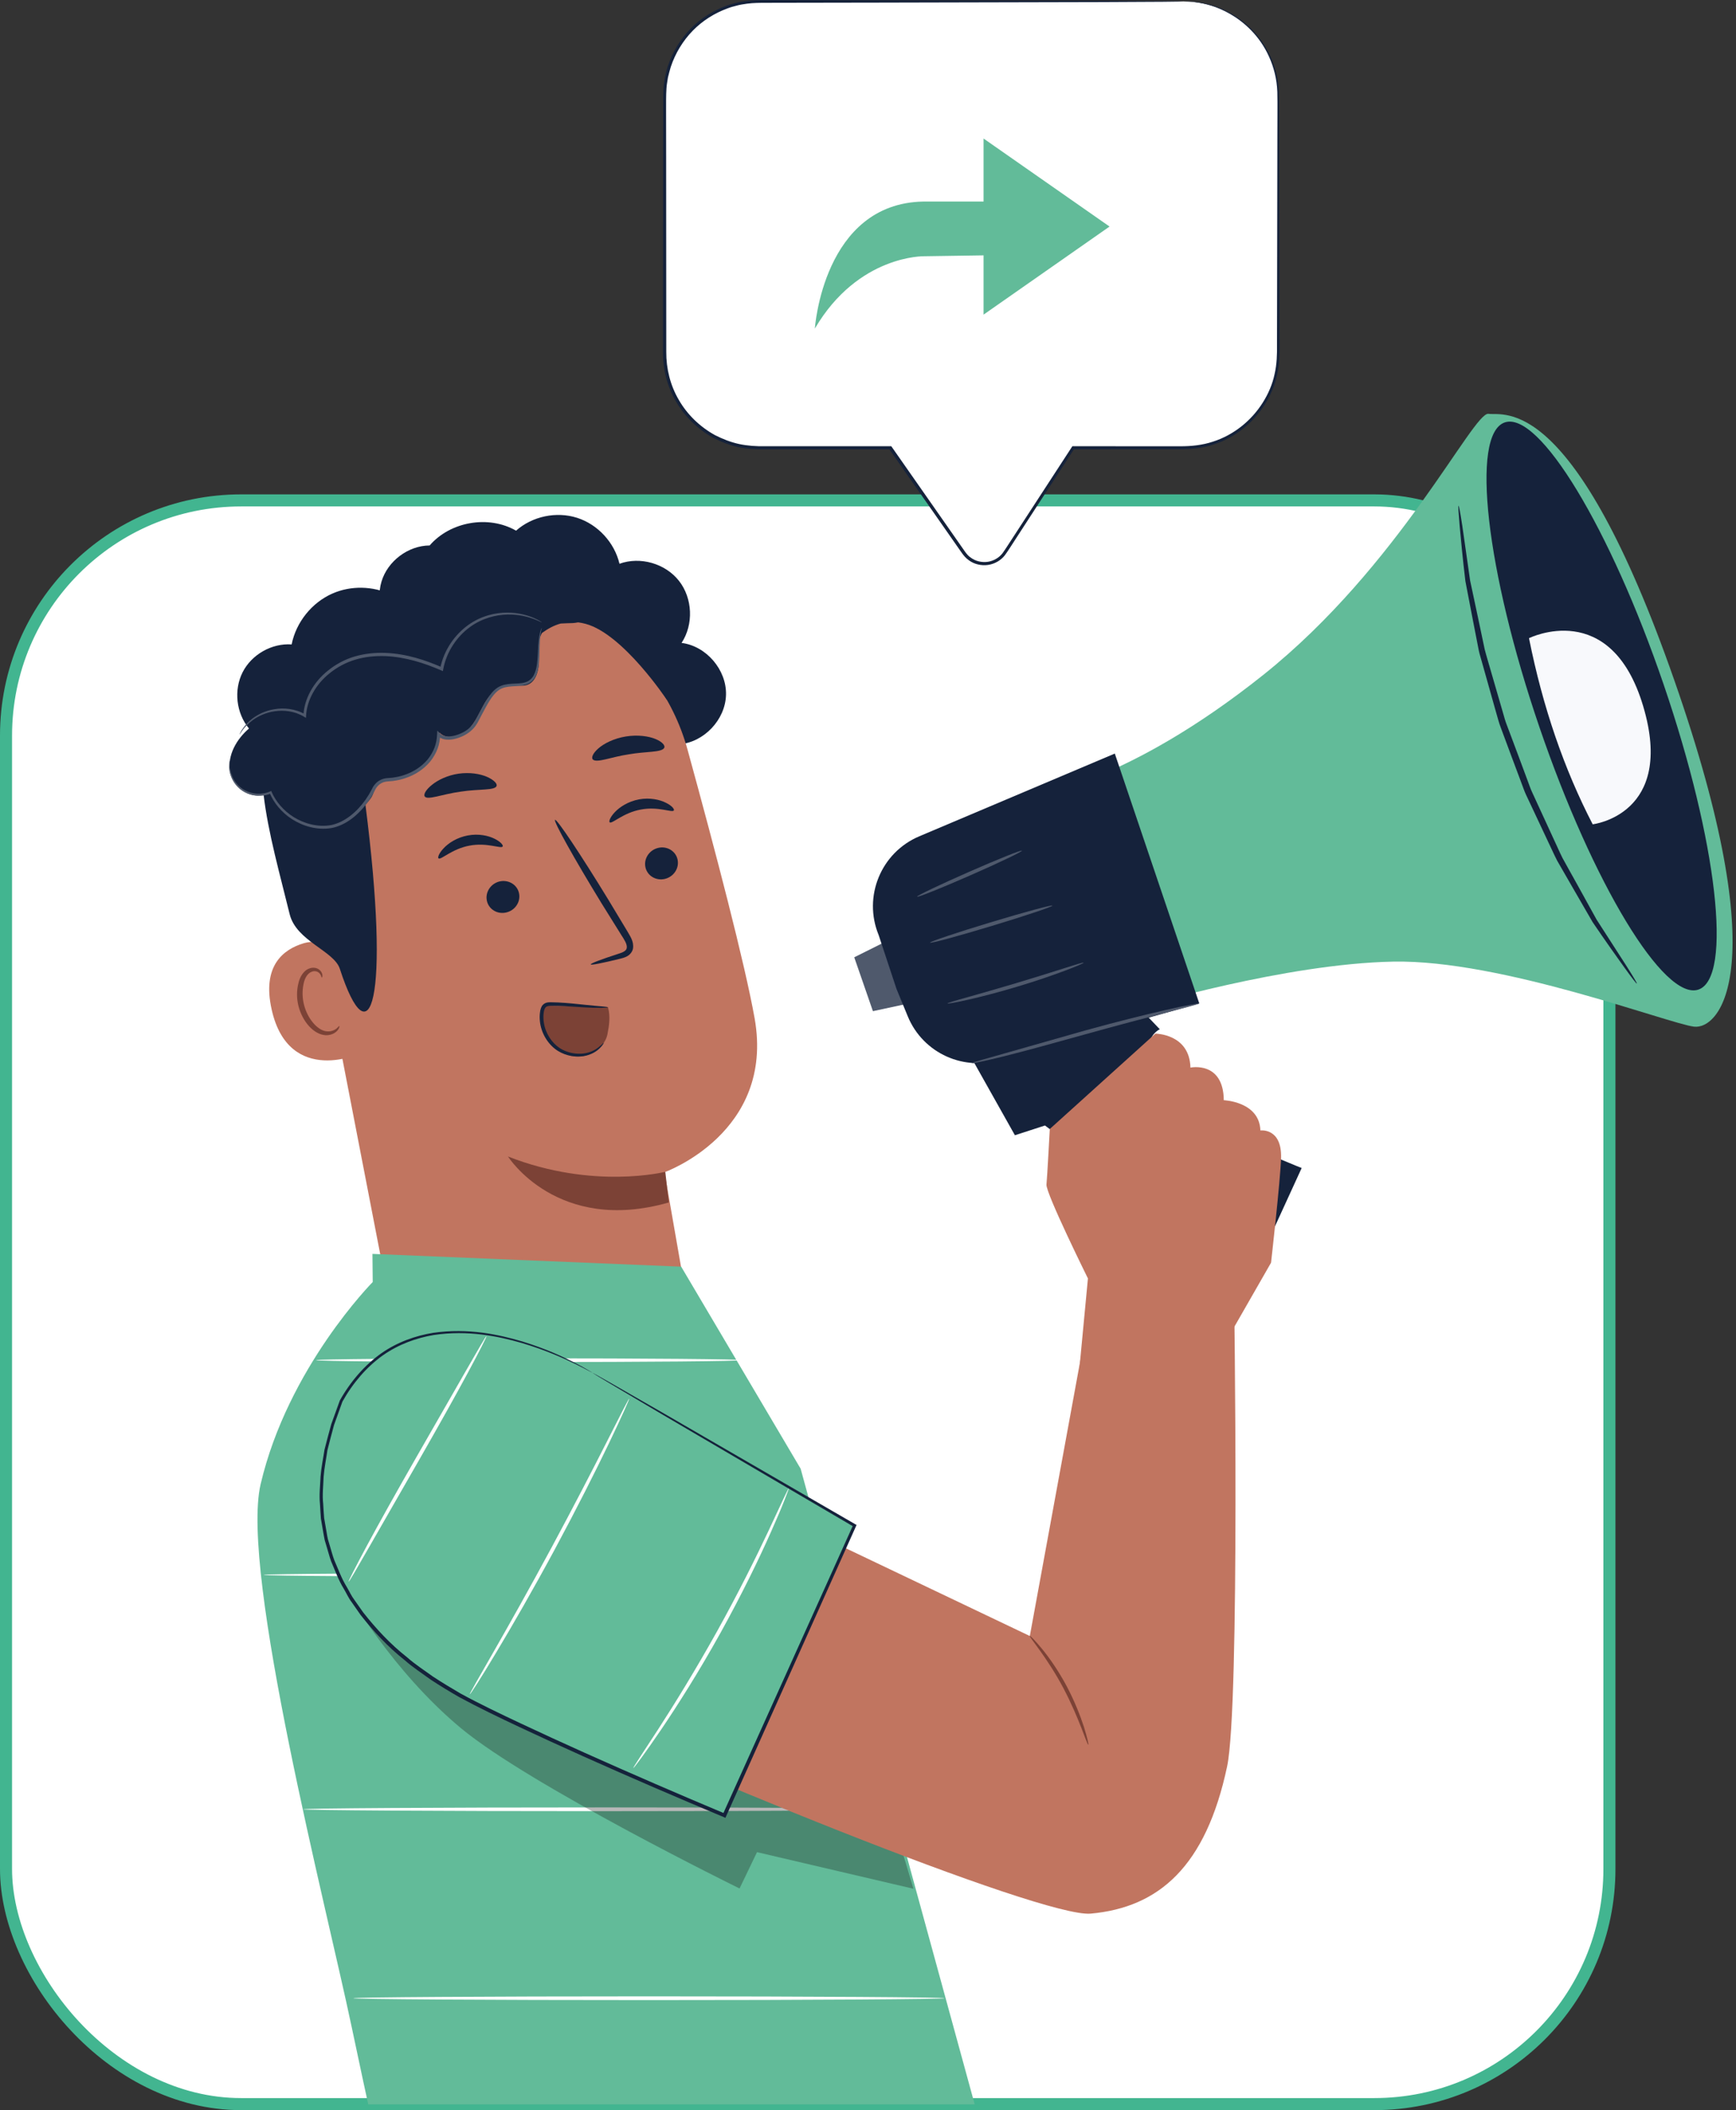 <svg width="144" height="175" viewBox="0 0 144 175" fill="none" xmlns="http://www.w3.org/2000/svg">
<rect x="0" y="0" width="144" height="175" fill="#333333" stroke="none"/>
<rect x="0.5" y="41.5" width="133" height="133" rx="19.5" fill="white" stroke="#42B590"/>
<g clip-path="url(#clip0_277_999)">
<path d="M58.398 74.719C59.078 71.841 57.303 68.956 54.435 68.274C51.566 67.592 48.69 69.372 48.01 72.249C47.33 75.126 49.104 78.011 51.973 78.693C54.842 79.375 57.718 77.596 58.398 74.719Z" fill="#EAEEF5"/>
<path d="M53.21 78.189C48.168 78.189 44.083 82.286 44.083 87.342H62.336C62.336 82.286 58.251 78.189 53.21 78.189Z" fill="#EAEEF5"/>
<path d="M56.327 61.728C58.387 61.573 60.174 59.691 60.222 57.618C60.275 55.546 58.583 53.575 56.535 53.319C57.544 51.788 57.455 49.614 56.321 48.173C55.193 46.732 53.102 46.13 51.386 46.755C50.971 44.993 49.587 43.492 47.871 42.944C46.149 42.396 44.16 42.813 42.806 44.01C40.526 42.7 37.355 43.248 35.639 45.237C33.858 45.249 32.154 46.529 31.643 48.238C31.133 49.954 31.857 51.961 33.335 52.949" fill="#15223B"/>
<path d="M57.039 62.198C54.563 53.182 45.603 47.583 36.447 49.334L35.538 49.507C25.836 51.955 22.487 61.591 25.195 71.251L31.988 106.329L51.98 121.808L57.158 108.89L55.121 97.217C55.121 97.217 64.278 93.948 62.597 84.46C61.778 79.875 59.343 70.584 57.039 62.198Z" fill="#C17560"/>
<path d="M55.185 97.181C55.185 97.181 49.229 98.694 42.139 95.913C42.139 95.913 46.225 102.375 55.476 99.724L55.185 97.181Z" fill="#7C4236"/>
<path d="M56.202 71.275C56.362 71.983 55.899 72.704 55.162 72.889C54.426 73.067 53.702 72.644 53.541 71.936C53.381 71.227 53.844 70.506 54.58 70.322C55.311 70.137 56.041 70.566 56.202 71.275Z" fill="#15223B"/>
<path d="M55.893 67.213C55.763 67.421 54.599 66.855 53.144 67.141C51.695 67.403 50.769 68.35 50.579 68.201C50.484 68.136 50.597 67.784 50.995 67.361C51.387 66.939 52.105 66.462 53.008 66.295C53.91 66.129 54.736 66.319 55.234 66.575C55.751 66.825 55.959 67.117 55.893 67.213Z" fill="#15223B"/>
<path d="M43.049 74.062C43.21 74.77 42.746 75.491 42.01 75.67C41.274 75.854 40.549 75.425 40.389 74.717C40.229 74.008 40.692 73.287 41.428 73.103C42.164 72.93 42.889 73.353 43.049 74.062Z" fill="#15223B"/>
<path d="M41.695 70.203C41.564 70.411 40.395 69.851 38.946 70.131C37.497 70.393 36.571 71.34 36.38 71.191C36.285 71.126 36.398 70.775 36.796 70.352C37.188 69.929 37.901 69.452 38.809 69.286C39.712 69.119 40.537 69.309 41.036 69.566C41.552 69.822 41.76 70.108 41.695 70.203Z" fill="#15223B"/>
<path d="M49.005 79.982C48.981 79.898 49.854 79.571 51.279 79.106C51.641 78.999 51.979 78.856 51.991 78.594C52.027 78.308 51.795 77.939 51.534 77.54C51.017 76.706 50.471 75.837 49.901 74.919C47.615 71.185 45.887 68.088 46.041 67.993C46.19 67.904 48.167 70.858 50.447 74.592C51 75.515 51.534 76.396 52.039 77.236C52.258 77.629 52.591 78.064 52.508 78.653C52.46 78.951 52.229 79.201 52.003 79.315C51.777 79.434 51.57 79.475 51.392 79.523C49.931 79.88 49.022 80.059 49.005 79.982Z" fill="#15223B"/>
<path d="M41.195 65.17C41.077 65.575 39.758 65.414 38.215 65.653C36.671 65.861 35.436 66.397 35.222 66.04C35.127 65.867 35.335 65.486 35.834 65.087C36.326 64.688 37.11 64.301 38.036 64.164C38.963 64.033 39.812 64.176 40.382 64.42C40.952 64.67 41.249 64.98 41.195 65.17Z" fill="#15223B"/>
<path d="M55.092 62.031C54.848 62.418 53.589 62.305 52.146 62.561C50.697 62.776 49.534 63.288 49.183 62.996C49.029 62.853 49.16 62.484 49.629 62.073C50.092 61.662 50.923 61.239 51.915 61.078C52.906 60.918 53.821 61.055 54.385 61.293C54.967 61.537 55.198 61.847 55.092 62.031Z" fill="#15223B"/>
<path d="M28.454 80.166C28.116 78.719 26.643 77.802 25.218 78.219C23.49 78.725 21.721 80.101 22.534 83.722C23.965 90.148 30.105 87.378 30.075 87.194C30.057 87.069 29.078 82.852 28.454 80.166Z" fill="#C17560"/>
<path d="M28.145 85.091C28.109 85.08 28.05 85.193 27.884 85.324C27.717 85.449 27.414 85.58 27.052 85.526C26.322 85.431 25.508 84.478 25.217 83.329C25.069 82.745 25.069 82.161 25.17 81.655C25.259 81.143 25.491 80.744 25.817 80.607C26.138 80.452 26.423 80.601 26.542 80.768C26.666 80.928 26.654 81.066 26.69 81.072C26.714 81.083 26.803 80.934 26.69 80.678C26.637 80.559 26.524 80.422 26.346 80.333C26.162 80.244 25.924 80.226 25.692 80.309C25.206 80.452 24.861 81.012 24.748 81.566C24.606 82.132 24.594 82.793 24.76 83.442C25.093 84.728 26.019 85.794 27.011 85.854C27.486 85.872 27.836 85.651 27.996 85.455C28.169 85.246 28.169 85.097 28.145 85.091Z" fill="#7C4236"/>
<path d="M49.13 49.763C49.041 49.614 48.934 49.471 48.816 49.346C47.919 48.393 46.547 47.97 45.259 48.125C44.41 47.875 43.584 47.702 42.818 47.607C41.625 46.249 39.796 45.445 37.985 45.594C35.936 45.767 34.048 47.148 33.205 49.025C32.95 49.114 32.694 49.209 32.439 49.304C30.931 48.596 29.114 48.548 27.582 49.221C25.866 49.971 24.559 51.603 24.191 53.444C22.547 53.33 20.872 54.277 20.124 55.754C19.376 57.231 19.59 59.143 20.652 60.418C19.619 61.305 18.847 62.645 19.079 63.991C19.293 65.254 20.682 66.272 21.864 65.891C22.226 69.035 23.247 72.621 24.025 75.807C24.571 78.052 27.701 78.85 28.188 80.345C30.681 88.004 32.415 83.174 30.313 66.742C30.45 66.588 30.592 66.421 30.729 66.236C31.008 65.867 31.014 65.462 31.245 65.057C31.519 64.575 32.196 64.581 32.742 64.533C34.654 64.372 36.322 62.675 36.453 60.757C37.065 61.382 38.175 61.138 38.81 60.531C39.446 59.923 39.766 59.072 40.206 58.309C40.651 57.553 41.334 56.814 42.207 56.779C42.694 56.755 43.198 56.957 43.667 56.82C44.499 56.582 44.724 55.51 44.695 54.641C44.665 53.908 44.606 53.086 44.962 52.491C45.437 52.151 45.936 51.865 46.512 51.711C46.838 51.687 47.177 51.687 47.497 51.675C47.646 51.669 47.8 51.645 47.955 51.615C48.156 51.639 48.364 51.681 48.584 51.74C51.695 52.58 55.306 58.029 55.306 58.029C54.795 54.242 52.17 51.502 49.13 49.763Z" fill="#15223B"/>
<path d="M19.872 60.912C19.866 60.912 19.884 60.876 19.914 60.805C19.95 60.739 19.991 60.638 20.074 60.513C20.235 60.269 20.502 59.923 20.941 59.59C21.381 59.262 21.998 58.935 22.77 58.816C23.536 58.684 24.474 58.756 25.335 59.256L25.169 59.346C25.216 58.023 25.965 56.588 27.224 55.599C27.847 55.099 28.583 54.694 29.403 54.45C30.222 54.206 31.095 54.111 31.986 54.146C33.714 54.218 35.311 54.748 36.688 55.355L36.51 55.45C36.819 53.872 37.769 52.598 38.838 51.836C39.919 51.055 41.118 50.805 42.068 50.805C43.036 50.805 43.778 51.037 44.259 51.24C44.497 51.341 44.675 51.437 44.794 51.508C44.912 51.579 44.966 51.615 44.966 51.621C44.954 51.639 44.71 51.496 44.229 51.317C43.748 51.145 43.012 50.942 42.074 50.966C41.148 50.99 39.996 51.258 38.968 52.014C37.947 52.759 37.051 53.991 36.766 55.498L36.736 55.659L36.587 55.593C35.228 55.004 33.654 54.486 31.974 54.414C31.113 54.385 30.264 54.468 29.48 54.706C28.696 54.938 27.983 55.325 27.384 55.802C26.172 56.749 25.454 58.101 25.389 59.357L25.377 59.536L25.223 59.441C24.427 58.964 23.53 58.875 22.794 58.988C22.046 59.089 21.446 59.387 21.007 59.691C20.134 60.322 19.914 60.948 19.872 60.912Z" fill="#4F596C"/>
<path d="M44.949 52.062C44.955 52.068 44.931 52.157 44.884 52.336C44.848 52.515 44.801 52.783 44.783 53.128C44.759 53.479 44.759 53.908 44.741 54.414C44.712 54.915 44.718 55.516 44.409 56.13C44.248 56.428 43.952 56.69 43.595 56.785C43.239 56.898 42.859 56.898 42.485 56.922C42.111 56.946 41.725 56.999 41.404 57.214C41.084 57.428 40.834 57.761 40.603 58.125C40.377 58.488 40.175 58.887 39.956 59.286C39.742 59.679 39.558 60.144 39.184 60.501C38.821 60.858 38.358 61.103 37.859 61.246C37.61 61.317 37.343 61.359 37.07 61.341C36.797 61.329 36.5 61.228 36.292 61.001L36.523 60.918C36.5 61.311 36.44 61.71 36.298 62.091C36.155 62.472 35.947 62.83 35.686 63.157C35.152 63.795 34.421 64.277 33.608 64.539C33.275 64.658 32.925 64.724 32.581 64.771C32.218 64.807 31.91 64.795 31.642 64.95C31.369 65.099 31.191 65.325 31.055 65.629C30.9 65.933 30.728 66.213 30.532 66.481C29.772 67.547 28.727 68.428 27.51 68.672C26.293 68.875 25.129 68.511 24.238 67.946C23.341 67.374 22.706 66.57 22.362 65.754L22.486 65.802C21.697 66.135 20.871 66.01 20.295 65.7C19.702 65.385 19.363 64.884 19.191 64.462C19.013 64.033 18.995 63.669 19.001 63.431C19.007 63.312 19.019 63.223 19.031 63.163C19.043 63.104 19.048 63.074 19.054 63.074C19.096 63.068 18.924 63.592 19.28 64.42C19.458 64.819 19.797 65.284 20.361 65.569C20.913 65.849 21.691 65.951 22.415 65.635L22.498 65.599L22.534 65.683C22.872 66.457 23.496 67.219 24.357 67.761C25.212 68.291 26.34 68.625 27.462 68.428C28.584 68.196 29.588 67.356 30.318 66.326C30.503 66.064 30.669 65.79 30.817 65.504C30.948 65.206 31.185 64.873 31.518 64.706C31.678 64.616 31.862 64.563 32.04 64.539L32.545 64.497C32.872 64.45 33.204 64.39 33.519 64.277C34.291 64.027 34.98 63.574 35.478 62.979C35.722 62.675 35.912 62.341 36.048 61.99C36.179 61.639 36.238 61.269 36.256 60.9L36.274 60.59L36.482 60.817C36.785 61.144 37.343 61.109 37.788 60.983C38.251 60.852 38.679 60.626 39.005 60.31C39.338 59.995 39.516 59.566 39.742 59.155C39.967 58.756 40.169 58.357 40.413 57.982C40.65 57.613 40.917 57.255 41.286 57.017C41.66 56.779 42.087 56.731 42.467 56.707C42.853 56.684 43.215 56.69 43.536 56.594C43.863 56.511 44.112 56.291 44.26 56.028C44.551 55.486 44.563 54.885 44.605 54.391C44.635 53.89 44.646 53.456 44.688 53.104C44.724 52.753 44.783 52.485 44.836 52.306C44.902 52.151 44.937 52.062 44.949 52.062Z" fill="#4F596C"/>
<path d="M44.967 83.382C44.7 85.151 45.466 86.884 47.141 87.491C47.722 87.706 48.405 87.658 48.958 87.384C49.635 87.051 50.228 86.556 50.389 85.764C50.537 85.02 50.638 84.258 50.43 83.531C48.892 83.448 46.505 83.471 44.967 83.382Z" fill="#7C4236"/>
<path d="M50.08 86.491C50.086 86.497 50.068 86.539 50.015 86.616C49.968 86.694 49.884 86.801 49.754 86.926C49.51 87.176 49.059 87.48 48.424 87.587C47.8 87.682 46.999 87.605 46.262 87.146C45.544 86.688 44.968 85.854 44.807 84.877C44.772 84.633 44.754 84.389 44.772 84.15C44.796 83.918 44.807 83.668 44.962 83.43C45.033 83.311 45.158 83.21 45.294 83.168C45.425 83.126 45.55 83.12 45.663 83.12C45.876 83.126 46.084 83.132 46.292 83.138C47.111 83.18 47.836 83.257 48.447 83.323C49.665 83.454 50.425 83.489 50.425 83.537C50.425 83.579 49.659 83.62 48.43 83.543C47.818 83.507 47.088 83.448 46.28 83.424C46.078 83.424 45.87 83.418 45.663 83.418C45.455 83.418 45.306 83.454 45.217 83.597C45.122 83.74 45.099 83.96 45.081 84.174C45.069 84.389 45.081 84.615 45.116 84.835C45.259 85.723 45.775 86.485 46.417 86.914C47.064 87.337 47.812 87.438 48.388 87.372C48.976 87.301 49.409 87.051 49.671 86.836C49.944 86.628 50.057 86.467 50.08 86.491Z" fill="#15223B"/>
<path d="M85.94 65.939C85.94 65.939 93.463 64.998 104.775 55.981C116.086 46.958 122.202 34.136 123.467 34.32C124.732 34.505 130.515 32.45 138.893 56.445C147.272 80.441 142.622 85.39 140.526 85.145C138.43 84.901 124.565 79.577 115.57 79.75C106.58 79.922 94.704 83.496 94.704 83.496L85.94 65.939Z" fill="#62BB99"/>
<path d="M72.408 83.859L76.428 82.995L74.255 77.695L70.859 79.392L72.408 83.859Z" fill="#4F596C"/>
<path d="M72.883 77.546L74.368 82.024L75.294 84.275C76.559 87.367 80.021 88.921 83.168 87.813L99.479 83.215L92.472 62.496L76.268 69.351C73.079 70.691 71.571 74.347 72.883 77.546Z" fill="#15223B"/>
<path d="M78.724 84.431L84.186 94.15L86.68 93.341L103.74 106.109L107.973 96.866C107.973 96.866 98.051 93.061 96.104 89.648C94.156 86.236 96.205 85.36 96.205 85.36L91.401 80.322L78.724 84.431Z" fill="#15223B"/>
<path d="M138.002 56.779C142.444 69.768 143.732 81.09 140.888 82.067C138.044 83.043 132.136 73.306 127.7 60.323C123.259 47.334 121.97 36.012 124.815 35.035C127.659 34.053 133.567 43.79 138.002 56.779Z" fill="#15223B"/>
<path d="M126.829 52.926C126.829 52.926 133.61 49.549 136.299 58.56C138.989 67.57 132.113 68.363 132.113 68.363C129.756 63.812 127.98 58.685 126.829 52.926Z" fill="#F8F9FC"/>
<path d="M120.983 41.943C120.947 41.943 120.983 42.545 121.078 43.623C121.179 44.701 121.321 46.267 121.553 48.197C121.737 49.156 121.939 50.198 122.153 51.318C122.259 51.877 122.372 52.461 122.491 53.057C122.55 53.354 122.61 53.658 122.669 53.968C122.735 54.272 122.835 54.575 122.919 54.885C123.269 56.124 123.631 57.422 124.011 58.768C124.106 59.108 124.201 59.441 124.302 59.786C124.397 60.132 124.54 60.459 124.658 60.799C124.914 61.478 125.169 62.163 125.424 62.859C125.686 63.556 125.941 64.241 126.196 64.92C126.327 65.254 126.434 65.599 126.588 65.921C126.737 66.242 126.891 66.564 127.039 66.879C127.633 68.142 128.209 69.363 128.755 70.53C128.898 70.822 129.023 71.114 129.171 71.388C129.325 71.662 129.48 71.93 129.634 72.192C129.937 72.722 130.234 73.234 130.519 73.728C131.089 74.717 131.623 75.634 132.11 76.48C133.197 78.082 134.111 79.356 134.741 80.238C135.376 81.119 135.738 81.59 135.774 81.572C135.804 81.548 135.501 81.036 134.919 80.119C134.319 79.184 133.47 77.874 132.437 76.266C131.968 75.42 131.463 74.491 130.911 73.502C130.638 73.008 130.353 72.496 130.056 71.966C129.907 71.704 129.759 71.436 129.611 71.162C129.468 70.888 129.343 70.596 129.207 70.304C128.672 69.143 128.114 67.928 127.532 66.665C127.384 66.35 127.241 66.034 127.093 65.712C126.938 65.391 126.838 65.051 126.707 64.718C126.458 64.045 126.202 63.366 125.947 62.675C125.692 61.984 125.436 61.305 125.181 60.632C125.062 60.293 124.914 59.965 124.819 59.626C124.718 59.286 124.623 58.953 124.528 58.619C124.142 57.285 123.768 55.999 123.411 54.772C123.328 54.462 123.227 54.164 123.156 53.861C123.091 53.557 123.031 53.259 122.966 52.961C122.841 52.372 122.723 51.794 122.604 51.24C122.366 50.132 122.147 49.096 121.945 48.149C121.672 46.255 121.452 44.713 121.298 43.617C121.131 42.527 121.024 41.937 120.983 41.943Z" fill="#15223B"/>
<path d="M99.477 83.221C99.483 83.245 99.222 83.323 98.741 83.454C98.201 83.597 97.524 83.775 96.716 83.984C95.006 84.424 92.649 85.05 90.054 85.77C87.459 86.491 85.102 87.146 83.386 87.575C82.531 87.789 81.83 87.95 81.349 88.051C80.862 88.153 80.595 88.194 80.589 88.177C80.583 88.159 80.844 88.069 81.319 87.932C81.854 87.783 82.531 87.587 83.332 87.361C85.096 86.86 87.412 86.199 89.971 85.473C92.572 84.752 94.941 84.162 96.663 83.769C97.524 83.573 98.224 83.424 98.711 83.335C99.198 83.239 99.471 83.198 99.477 83.221Z" fill="#4F596C"/>
<path d="M89.887 79.839C89.899 79.881 89.293 80.143 88.295 80.518C87.292 80.893 85.897 81.376 84.335 81.84C82.773 82.311 81.342 82.674 80.297 82.912C79.252 83.15 78.605 83.258 78.593 83.222C78.581 83.18 79.216 82.99 80.244 82.704C81.271 82.412 82.69 82.013 84.246 81.548C85.802 81.084 87.209 80.637 88.224 80.316C89.24 79.988 89.869 79.797 89.887 79.839Z" fill="#4F596C"/>
<path d="M87.298 75.104C87.322 75.188 85.072 75.944 82.269 76.79C79.466 77.641 77.174 78.261 77.144 78.177C77.121 78.094 79.371 77.338 82.174 76.492C84.977 75.646 87.269 75.021 87.298 75.104Z" fill="#4F596C"/>
<path d="M84.77 70.548C84.805 70.626 82.887 71.543 80.483 72.597C78.084 73.651 76.106 74.443 76.071 74.366C76.035 74.289 77.953 73.371 80.358 72.317C82.757 71.263 84.734 70.471 84.77 70.548Z" fill="#4F596C"/>
<path d="M66.414 121.808L56.504 105.049L30.894 103.989L30.917 106.323C30.917 106.323 23.881 113.417 21.619 123.088C19.903 130.408 27.123 158.34 29.154 168.023C31.654 179.929 35.115 194.996 35.115 194.996C34.599 197.665 31.185 199.826 31.422 203.388L88.342 202.763L85.415 191.191L66.414 121.808Z" fill="#62BB99"/>
<path d="M78.362 165.719C78.362 165.802 67.377 165.874 53.833 165.874C40.283 165.874 29.298 165.802 29.298 165.719C29.298 165.636 40.283 165.564 53.833 165.564C67.377 165.564 78.362 165.636 78.362 165.719Z" fill="white"/>
<path d="M75.658 150.05C75.658 150.133 64.346 150.205 50.392 150.205C36.432 150.205 25.121 150.133 25.121 150.05C25.121 149.967 36.432 149.895 50.392 149.895C64.346 149.895 75.658 149.967 75.658 150.05Z" fill="white"/>
<path d="M69.686 130.61C69.686 130.694 58.98 130.765 45.774 130.765C32.569 130.765 21.863 130.694 21.863 130.61C21.863 130.527 32.569 130.456 45.774 130.456C58.98 130.456 69.686 130.521 69.686 130.61Z" fill="white"/>
<path d="M61.534 112.804C61.534 112.887 53.625 112.959 43.875 112.959C34.119 112.959 26.21 112.887 26.21 112.804C26.21 112.72 34.119 112.649 43.875 112.649C53.625 112.649 61.534 112.72 61.534 112.804Z" fill="white"/>
<path opacity="0.3" d="M28.883 132.141C28.883 132.141 32.505 138.555 38.223 143.313C43.941 148.072 61.345 156.618 61.345 156.618L62.793 153.605L75.773 156.642L73.369 148.632L28.883 132.141Z" fill="#121212"/>
<path d="M89.948 110.999L85.423 135.679L46.613 117.175L40.361 139.127C55.615 146.607 86.492 159.066 90.47 158.703C96.123 158.191 100.024 154.808 101.788 146.5C102.874 141.36 102.363 106.895 102.363 106.895L89.948 110.999Z" fill="#C17560"/>
<path d="M49.148 113.851C49.148 113.851 34.63 104.858 28.3 116.192C23.776 127.245 28.781 136.071 39.956 141.556C45.342 144.201 52.681 147.464 60.097 150.561L70.898 126.525L49.148 113.851Z" fill="#62BB99"/>
<path d="M49.148 113.851C49.148 113.851 49.284 113.917 49.546 114.065C49.819 114.22 50.199 114.435 50.698 114.715C51.713 115.298 53.191 116.144 55.08 117.228C58.874 119.426 64.319 122.576 70.957 126.417L71.052 126.471L71.005 126.572C67.929 133.439 64.248 141.664 60.234 150.621L60.174 150.758L60.038 150.698C56.238 149.108 52.319 147.423 48.334 145.636C46.571 144.844 44.825 144.046 43.115 143.242C41.405 142.438 39.718 141.628 38.092 140.747C37.29 140.288 36.506 139.812 35.746 139.311C35.01 138.775 34.25 138.287 33.579 137.691C32.172 136.584 30.966 135.273 29.903 133.921C29.654 133.57 29.41 133.213 29.167 132.867C28.906 132.528 28.739 132.129 28.52 131.766C28.074 131.045 27.795 130.247 27.469 129.491C27.326 129.103 27.231 128.704 27.107 128.311L26.934 127.728C26.887 127.531 26.863 127.329 26.822 127.132C26.75 126.733 26.685 126.34 26.62 125.947C26.584 125.554 26.572 125.155 26.543 124.762C26.459 123.976 26.56 123.207 26.59 122.445C26.649 121.689 26.81 120.95 26.917 120.224C27.107 119.509 27.279 118.806 27.475 118.121C27.718 117.454 27.956 116.793 28.187 116.15V116.144L28.193 116.138C29.09 114.542 30.271 113.196 31.625 112.237C32.985 111.284 34.505 110.766 35.942 110.534C38.846 110.117 41.375 110.677 43.329 111.254C45.294 111.856 46.743 112.541 47.711 113.035C48.192 113.285 48.554 113.488 48.791 113.631C49.035 113.768 49.148 113.851 49.148 113.851C49.148 113.851 49.017 113.786 48.774 113.655C48.53 113.524 48.162 113.333 47.675 113.095C46.701 112.624 45.247 111.963 43.287 111.38C41.34 110.82 38.828 110.29 35.972 110.718C34.559 110.957 33.08 111.475 31.75 112.41C30.432 113.351 29.28 114.673 28.401 116.245L28.407 116.233C28.175 116.871 27.944 117.526 27.706 118.187C27.516 118.866 27.344 119.563 27.16 120.265C27.059 120.986 26.905 121.712 26.845 122.457C26.822 123.207 26.721 123.97 26.81 124.738C26.833 125.125 26.851 125.512 26.887 125.899C26.952 126.286 27.023 126.674 27.089 127.061C27.124 127.257 27.148 127.454 27.196 127.644L27.368 128.222C27.487 128.603 27.582 128.996 27.724 129.377C28.051 130.122 28.324 130.902 28.763 131.611C28.977 131.968 29.143 132.355 29.399 132.689C29.642 133.034 29.886 133.38 30.129 133.725C31.18 135.059 32.367 136.345 33.763 137.441C34.428 138.031 35.182 138.513 35.912 139.043C36.666 139.538 37.444 140.008 38.234 140.467C39.843 141.342 41.53 142.146 43.24 142.95C44.95 143.754 46.69 144.552 48.453 145.344C52.437 147.131 56.35 148.822 60.145 150.413L59.949 150.49C63.98 141.539 67.686 133.326 70.773 126.465L70.821 126.62C64.206 122.737 58.779 119.557 54.997 117.341C53.12 116.233 51.66 115.364 50.65 114.768C50.163 114.476 49.783 114.25 49.516 114.089C49.273 113.94 49.148 113.851 49.148 113.851Z" fill="#15223B"/>
<path d="M89.371 115.221L90.243 106.026C90.243 106.026 86.74 98.95 86.805 98.242C86.871 97.533 87.079 93.632 87.079 93.632L95.837 85.723C95.837 85.723 98.675 85.723 98.746 88.54C98.746 88.54 101.478 87.962 101.513 91.244C101.513 91.244 104.47 91.351 104.548 93.751C104.548 93.751 106.329 93.513 106.264 96.02C106.216 97.819 105.432 104.721 105.432 104.721L101.769 111.112L101.466 117.502L89.371 115.221Z" fill="#C17560"/>
<path d="M90.274 144.695C90.173 144.731 89.526 142.498 88.202 139.99C86.878 137.483 85.34 135.738 85.423 135.672C85.453 135.649 85.868 136.054 86.462 136.78C87.056 137.507 87.804 138.573 88.481 139.841C89.152 141.11 89.621 142.325 89.912 143.218C90.191 144.117 90.316 144.683 90.274 144.695Z" fill="#7C4236"/>
<path d="M40.355 110.802C40.372 110.814 40.236 111.112 39.969 111.636C39.702 112.166 39.304 112.922 38.805 113.851C37.801 115.715 36.376 118.264 34.773 121.063C33.182 123.839 31.739 126.346 30.664 128.228C30.159 129.109 29.738 129.836 29.411 130.396C29.114 130.908 28.936 131.182 28.918 131.176C28.901 131.164 29.037 130.866 29.304 130.342C29.572 129.812 29.969 129.056 30.468 128.127C31.472 126.263 32.897 123.714 34.5 120.915C36.091 118.139 37.528 115.632 38.609 113.75C39.114 112.868 39.535 112.142 39.862 111.582C40.165 111.07 40.337 110.79 40.355 110.802Z" fill="white"/>
<path d="M52.187 116.001C52.199 116.007 52.164 116.097 52.092 116.269C52.003 116.472 51.896 116.716 51.766 117.014C51.475 117.657 51.047 118.58 50.501 119.718C49.408 121.993 47.841 125.107 46.018 128.496C44.189 131.885 42.449 134.904 41.149 137.066C40.502 138.15 39.967 139.014 39.587 139.609C39.409 139.877 39.267 140.104 39.142 140.288C39.035 140.443 38.976 140.521 38.97 140.515C38.958 140.509 38.999 140.419 39.089 140.258C39.195 140.062 39.326 139.83 39.48 139.55C39.855 138.895 40.353 138.019 40.959 136.959C42.212 134.767 43.922 131.736 45.745 128.353C47.568 124.97 49.165 121.874 50.305 119.628C50.857 118.538 51.32 117.639 51.659 116.966C51.807 116.68 51.932 116.442 52.039 116.245C52.128 116.079 52.181 115.995 52.187 116.001Z" fill="white"/>
<path d="M65.428 123.428C65.446 123.434 65.322 123.785 65.072 124.41C64.829 125.036 64.449 125.935 63.956 127.037C62.982 129.24 61.527 132.242 59.746 135.452C57.959 138.668 56.171 141.479 54.818 143.474C54.141 144.469 53.577 145.267 53.179 145.809C52.781 146.351 52.549 146.643 52.531 146.631C52.514 146.619 52.71 146.303 53.078 145.737C53.475 145.13 53.998 144.326 54.633 143.355C55.94 141.336 57.685 138.513 59.473 135.303C61.254 132.099 62.727 129.121 63.754 126.941C64.247 125.887 64.651 125.018 64.959 124.357C65.244 123.755 65.411 123.422 65.428 123.428Z" fill="white"/>
</g>
<path d="M98.203 0.117H62.953C58.629 0.117 55.129 3.622 55.129 7.941V29.308C55.129 33.633 58.634 37.132 62.953 37.132H73.848L79.954 45.865C80.789 47.06 82.565 47.028 83.358 45.807L89.004 37.132H98.197C102.522 37.132 106.021 33.627 106.021 29.308V7.946C106.027 3.622 102.522 0.117 98.203 0.117Z" fill="white"/>
<path d="M98.204 0.116C98.204 0.116 98.294 0.111 98.468 0.116C98.643 0.132 98.907 0.106 99.245 0.169C99.922 0.243 100.953 0.455 102.105 1.115C103.247 1.766 104.553 2.892 105.362 4.647C105.763 5.514 106.038 6.529 106.081 7.623C106.118 8.717 106.096 9.864 106.107 11.086C106.118 15.96 106.123 21.838 106.139 28.526C106.149 29.355 106.133 30.228 105.938 31.079C105.758 31.935 105.404 32.76 104.928 33.521C103.977 35.038 102.475 36.286 100.667 36.862C99.769 37.163 98.801 37.264 97.85 37.259C96.898 37.259 95.936 37.259 94.963 37.259C93.018 37.259 91.035 37.264 89.011 37.264L89.117 37.206C88.064 38.829 86.986 40.483 85.886 42.175C85.337 43.021 84.782 43.877 84.221 44.739C83.936 45.172 83.677 45.601 83.36 46.039C83.026 46.478 82.503 46.774 81.953 46.853C81.404 46.928 80.817 46.801 80.362 46.462C80.13 46.304 79.939 46.076 79.786 45.86L79.331 45.209C78.723 44.337 78.11 43.46 77.492 42.577C76.255 40.811 75.002 39.019 73.738 37.211L73.849 37.269C71.957 37.269 69.932 37.269 67.891 37.269C66.406 37.269 64.926 37.269 63.456 37.269C62.727 37.285 61.965 37.232 61.246 37.079C60.522 36.92 59.83 36.651 59.174 36.312C57.884 35.599 56.795 34.552 56.071 33.289C55.336 32.041 54.982 30.587 54.993 29.165C54.998 23.556 54.998 18.148 55.003 12.994C55.003 11.704 55.003 10.435 55.008 9.177C55.014 8.548 54.998 7.93 55.04 7.301C55.051 6.989 55.125 6.677 55.167 6.37C55.241 6.069 55.31 5.762 55.405 5.471C55.796 4.293 56.457 3.23 57.292 2.374C58.133 1.512 59.164 0.878 60.253 0.481C60.522 0.37 60.802 0.301 61.083 0.233C61.358 0.148 61.648 0.122 61.928 0.074C62.494 -3.22972e-07 63.065 0 63.615 0C64.72 0 65.803 0.005 66.866 0.005C68.991 0.011 71.032 0.011 72.982 0.016C80.769 0.032 87.076 0.048 91.442 0.058C93.615 0.069 95.307 0.079 96.459 0.085C97.025 0.09 97.464 0.095 97.765 0.1C98.05 0.106 98.204 0.116 98.204 0.116C98.204 0.116 98.056 0.127 97.76 0.132C97.458 0.137 97.025 0.137 96.454 0.148C95.302 0.153 93.61 0.164 91.437 0.174C87.071 0.185 80.769 0.201 72.977 0.217C71.026 0.222 68.986 0.222 66.861 0.227C65.798 0.227 64.714 0.233 63.609 0.233C63.054 0.233 62.505 0.233 61.955 0.307C61.68 0.354 61.405 0.381 61.136 0.46C60.866 0.529 60.591 0.597 60.332 0.703C59.275 1.089 58.276 1.713 57.461 2.548C56.647 3.383 56.013 4.419 55.638 5.556C55.548 5.841 55.479 6.138 55.405 6.428C55.368 6.73 55.294 7.026 55.283 7.332C55.241 7.935 55.257 8.564 55.252 9.193C55.252 10.446 55.252 11.72 55.257 13.01C55.257 18.164 55.262 23.572 55.267 29.181C55.257 30.561 55.595 31.956 56.309 33.167C57.007 34.383 58.059 35.398 59.306 36.085C59.941 36.407 60.607 36.672 61.31 36.825C62.013 36.973 62.721 37.021 63.462 37.005C64.931 37.005 66.406 37.005 67.897 37.005C69.937 37.005 71.962 37.005 73.855 37.005H73.929L73.971 37.063C75.234 38.871 76.487 40.663 77.724 42.429C78.343 43.312 78.956 44.189 79.564 45.061L80.019 45.712C80.167 45.923 80.32 46.113 80.531 46.251C80.928 46.547 81.441 46.658 81.927 46.594C82.413 46.52 82.863 46.267 83.159 45.881C83.449 45.479 83.724 45.024 84.01 44.596C84.57 43.734 85.125 42.878 85.68 42.032C86.78 40.341 87.864 38.686 88.916 37.063L88.953 37.005H89.021C91.046 37.005 93.028 37.01 94.974 37.01C95.947 37.01 96.909 37.01 97.86 37.01C98.806 37.016 99.732 36.92 100.604 36.63C102.354 36.075 103.818 34.864 104.743 33.394C105.208 32.66 105.552 31.856 105.726 31.026C105.917 30.196 105.938 29.361 105.927 28.52C105.938 21.838 105.948 15.954 105.959 11.08C105.954 9.864 105.98 8.707 105.954 7.623C105.917 6.545 105.652 5.545 105.261 4.689C104.479 2.955 103.199 1.834 102.073 1.179C100.937 0.513 99.917 0.291 99.245 0.201C98.907 0.132 98.648 0.148 98.473 0.127C98.294 0.127 98.204 0.116 98.204 0.116Z" fill="#15223B"/>
<path d="M81.585 11.488V26.094L92.036 18.788L81.585 11.488Z" fill="#62BB99"/>
<path d="M67.592 27.247C67.592 27.247 68.284 16.87 76.584 16.716H81.886V21.173L76.658 21.252C76.663 21.252 71.192 21.125 67.592 27.247Z" fill="#62BB99"/>
<defs>
<clipPath id="clip0_277_999">
<rect width="124.718" height="140.203" fill="white" transform="translate(19 34.318)"/>
</clipPath>
</defs>
</svg>
